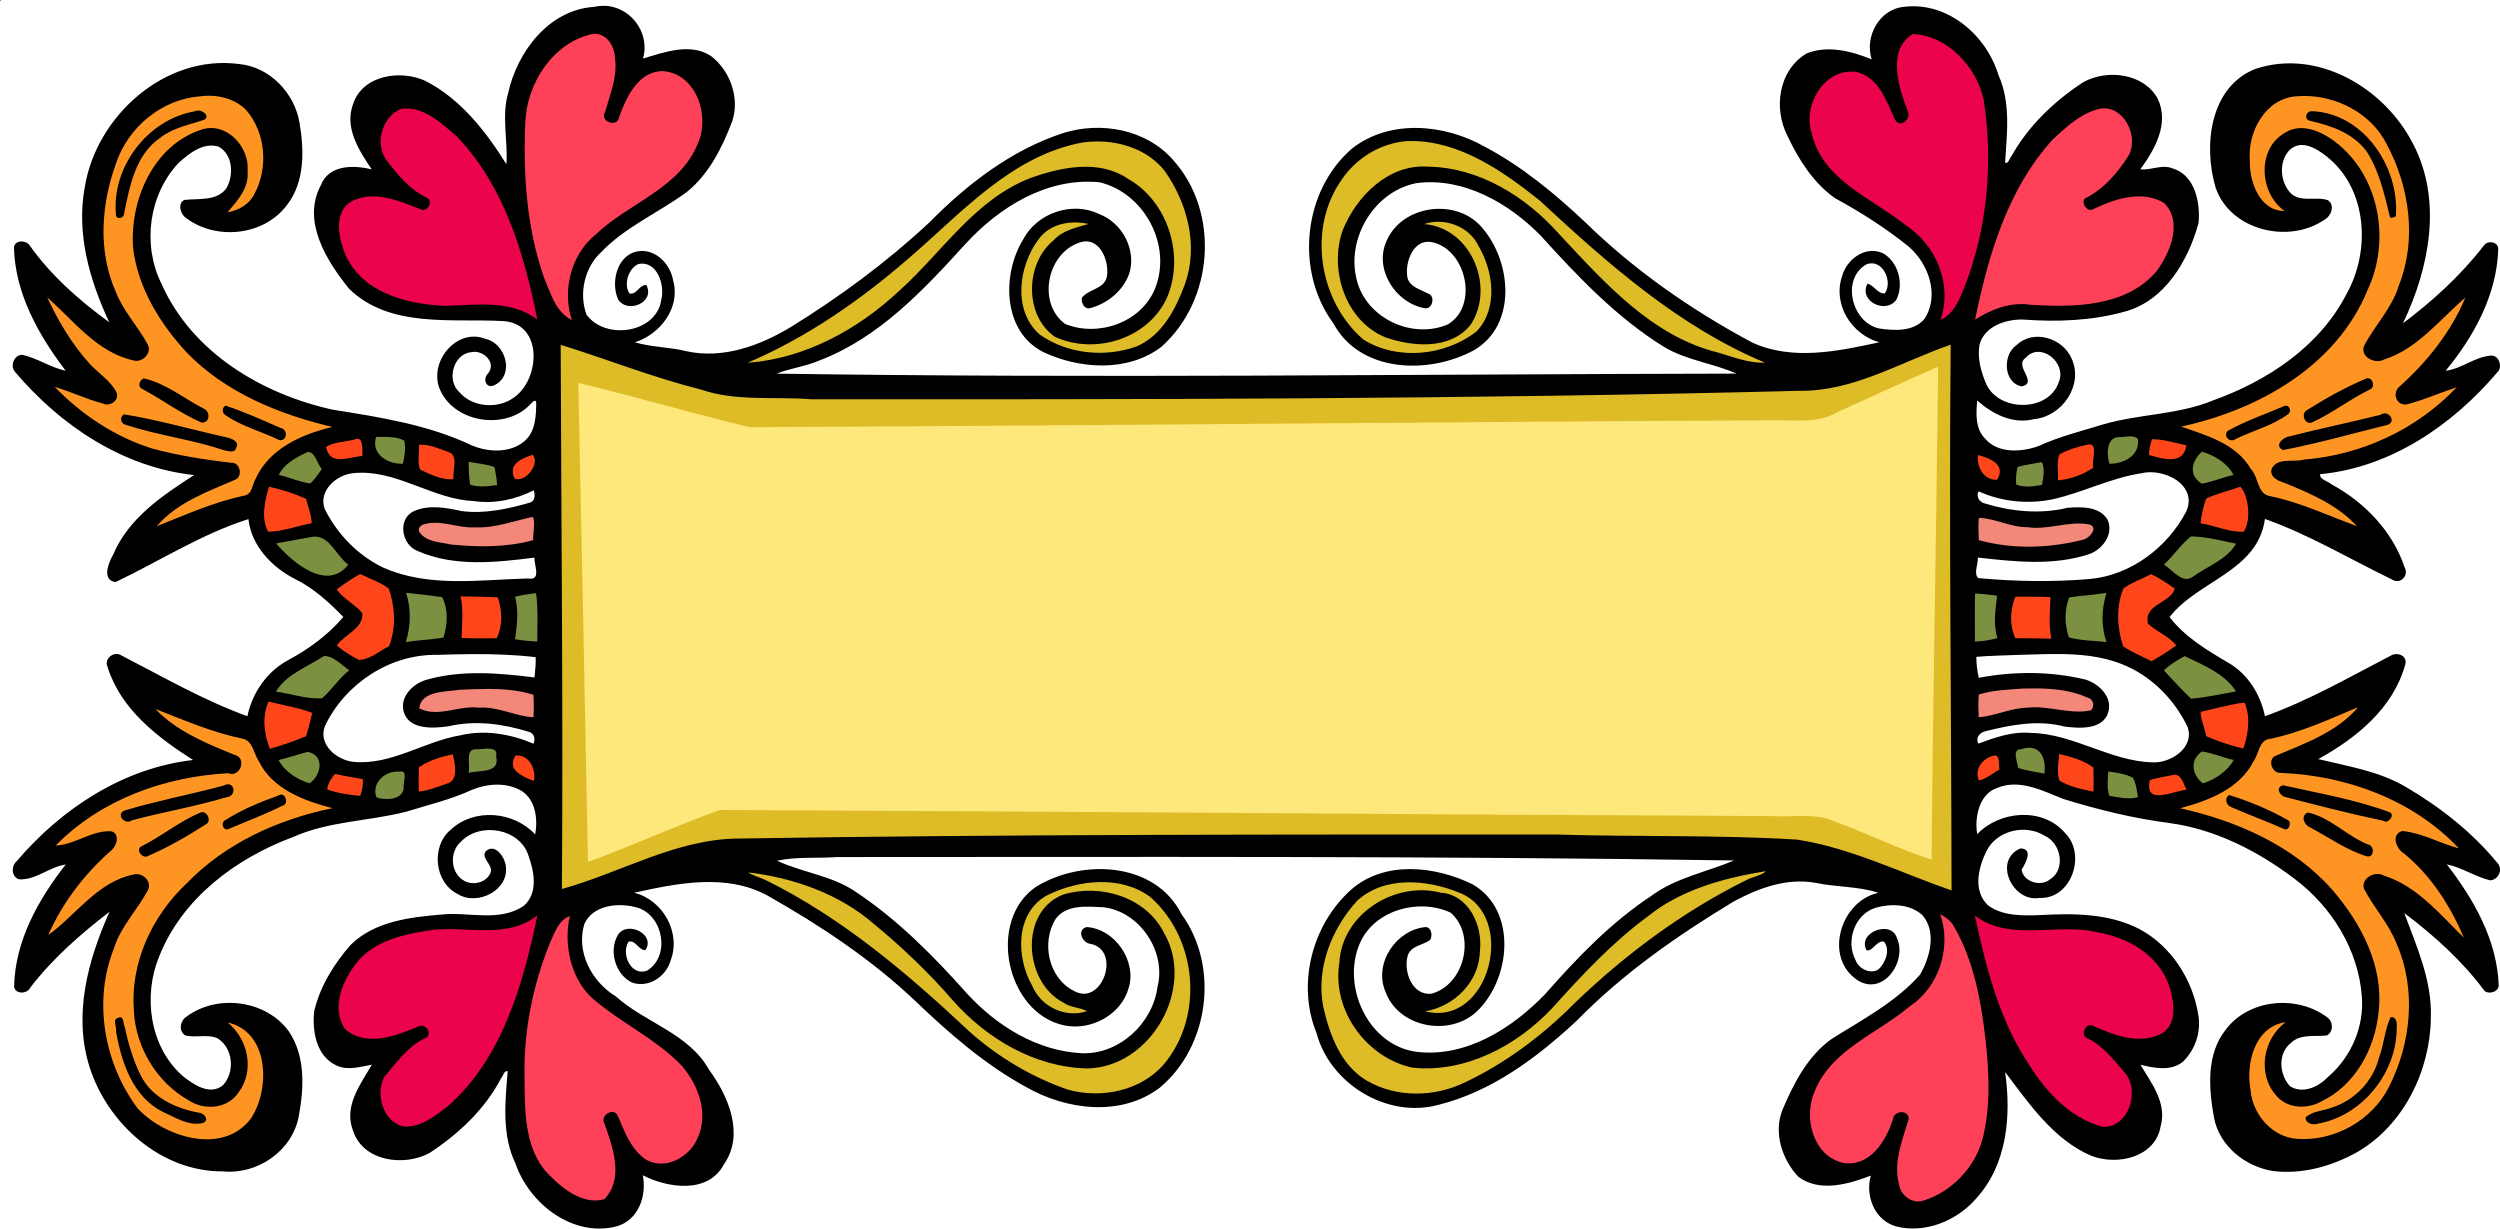 <?xml version="1.0" encoding="UTF-8" standalone="no"?>
<svg id="svg2" xmlns:rdf="http://www.w3.org/1999/02/22-rdf-syntax-ns#" xmlns="http://www.w3.org/2000/svg" height="987.77pt" width="2010pt" version="1.1" xmlns:cc="http://creativecommons.org/ns#" xmlns:dc="http://purl.org/dc/elements/1.1/" viewBox="0 0 2010.018 987.768">
<g id="g4365" transform="translate(-2400)">
<g>
<path id="path30" d="m3959.8 290.15c-29.155 11.92-57.596 25.75-86.379 38.592-16.837 8.91-36.278 3.892-54.455 5.286-272 1.131-543.99 4.237-816 5.415-47.526-11.702-94.581-25.227-142.13-36.838 2.891 131.99 5.446 263.98 8.002 395.98 37.491-13.109 73.556-30.084 110.84-43.455 293.1 1.523 586.21 3.812 879.3 5.254 15.634 1.843 29.313 10.527 44.02 15.512 17.794 7.395 35.466 15.254 53.984 20.707 1.049-135.71 3.958-271.41 5.354-407.12-0.845 0.221-1.69 0.443-2.535 0.664z" fill="#fee87b"/>
<path id="path8" d="m2877.8 25.203c-26.275 4.248-46.074 27.104-53.678 51.657-5.862 19.061-3.933 39.362-3.96 59.012 1.611 37.566 7.513 76.031 25.004 109.73 3.937 7.151 10.432 12.573 17.934 15.689-9.953-25.044-2.88-56.228 18.797-72.764 24.177-22.196 58.714-33.557 76.314-62.811 9.901-15.067 11.531-35.28 2.887-51.27-6.785-14.163-24.836-24.132-39.873-16.68-14.679 7.258-20.886 23.908-26.305 38.17-3.384 2.87-9.875-1.794-6.379-5.688 5.13-16.864 12.206-35.331 5.918-52.895-2.663-6.753-9.035-12.569-16.658-12.156zm1213.3 59.889c-17.688 2.229-31.41 15.485-43.621 27.361-35.499 39.915-50.915 92.816-61.443 144.05-3.174 7.712 3.195 1.593 6.738-0.131 12.848-7.758 28.154-11.671 43.096-9.125 29.872 1.62 62.79 1.133 88.053-17.133 14.551-10.625 24.154-28.007 25.705-45.924 0.791-11.159-5.107-24.044-16.943-26.434-17.7-5.436-36.017 1.911-52.012 9.023-4.073-0.809-4.721-6.965 0-7.264 14.495-8.491 25.95-21.769 33.869-36.426 6.027-15.729-5.206-38.371-23.438-37.998zm-133 650.45c9.277 26.154-1.305 57.727-24.807 72.801-23.857 19.768-55.739 31.808-71.921 59.796-11.3 17.895-11.256 43.617 3.683 59.454 9.301 10.371 26.046 13.139 37.578 4.826 11.794-7.894 17.89-21.539 22.266-34.457 2.546-3.86 10.514-0.983 7.019 3.82-5.654 17.79-12.771 37.704-5.322 56.053 4.099 8.835 15.502 12.774 24.117 8.121 25.8-9.551 44.707-34.379 47.779-61.651 5.243-34.026 0.755-68.699-5.139-102.33-4.401-21.439-10.773-43.089-22.866-61.523-3.871-4.443-9.332-6.989-14.17-10.176l1.783 5.269zm-1100.6-0.965c-12.209 5.079-15.213 19.523-20.055 30.406-13.888 36.392-19.336 75.641-17.489 114.48 0.319 22.949 2.735 48.693 19.65 65.956 11.52 11.959 27.196 24.555 44.953 21.176 6.267-2.118 9.122-9.683 11.045-15.646 4.258-17.298-3.19-34.543-8.32-50.676 0.386-4.709 8.154-5.997 8.46-0.463 5.943 13.937 12.421 30.919 27.902 36.565 17.328 5.184 35.796-7.839 40.687-24.455 7.556-22.269-3.62-46.984-20.328-61.981-21.578-20.212-49.798-32.344-70.596-53.173-14.532-17.404-18.221-42.175-12.293-63.705-1.205 0.507-2.41 1.013-3.615 1.52z" fill="#fe4059"/>
<path id="path10" d="m3936.8 25.689c-12.68 7.293-15.355 23.587-12.789 36.873 1.377 10.237 5.564 19.863 8.5 29.598 0.343 3.938-5.73 7.311-7.322 2.633-6.35-14.468-12.777-32.35-29.117-38.043-16.116-5.115-32.896 6.504-39.068 21.174-6.125 12.377-4.528 26.901 0.742 39.259 10.572 25.975 36.572 40.084 58.675 54.898 14.646 10.024 30.437 20.335 38.184 37.025 8.268 15.901 9.143 35.273 2.203 51.822 12-3.666 19.131-14.813 23.197-25.976 19.979-49.414 25.224-104.5 16.501-156.97-6.624-27.047-30.302-51.594-59.164-52.637l-0.541 0.348zm-1210.7 59.495c-11.372 0.456-19.212 11.766-21.359 22.092-2.513 10.39 1.466 21.277 8.984 28.646 8.022 10.411 17.844 19.668 29.572 25.643 1.579 3.818-3.673 6.892-6.558 3.987-16.866-6.78-36.799-14.476-54.417-5.739-12.144 6.016-13.54 21.739-10.424 33.433 4.081 20.6 19.743 37.448 39.019 45.089 21.588 9.147 45.623 10.695 68.693 8.623 18.963-0.987 39.345 0.852 54.378 13.933 1.778-0.413-1.347-8.616-1.676-12.29-10.448-50.26-26.988-101.89-63.166-139.85-12.25-10.594-25.697-23.674-43.047-23.567zm1259.9 651.42c9.299 44.097 21.202 89.047 47.657 126.3 13.562 20.246 32.556 38.697 56.718 44.992 15.186 1.334 25.849-14.247 25.77-28.133 0.772-9.926-5.002-18.584-11.813-25.208-7.351-9.056-16.028-17.338-26.468-22.581-1.73-3.744 3.18-7.834 6.285-4.471 16.792 7.607 37.315 14.367 54.867 5.248 11.424-6.388 11.948-21.51 9.186-32.797-4.143-23.34-23.648-41.04-45.475-48.277-19.106-6.689-39.617-7.378-59.637-5.939-19.311 1.076-40.707 0.276-56.387-12.943-3.723-3.925-0.472 2.374-0.703 3.807zm-1154.6-2.172c-14.298 11.048-33.22 12.255-50.471 11.237-17.315-1.238-34.827-1.014-51.742 3.295-19.702 4.007-39.659 13.826-49.598 32.171-8.748 13.839-13.664 33.447-3.245 47.753 13.004 11.753 32.347 9.115 47.486 3.59 5.526-1.254 10.537-5.22 16.082-5.748 3.728 1.06 3.939 6.614-0.32 6.941-13.928 7.487-23.824 20.608-33.018 32.986-6.534 15.185 0.417 37.071 17.725 41.008 16.448 0.993 30.078-10.729 41.7-20.79 42.047-40.245 57.606-98.885 68.984-154.04-1.194 0.532-2.388 1.064-3.582 1.596z" fill="#eb034c"/>
<path id="path12" d="m2567.2 74.967c-29.268 0.118-57.132 17.817-70.57 43.658-13.595 28.961-19.067 62.405-12.668 93.961 3.861 19.603 13.618 37.398 25.567 53.208 2.617 5.401 8.877 10.053 7.956 16.501-1.987 6.633-9.659 6.555-14.871 4.168-27.706-8.656-44.626-33.951-66.518-51.237-4.344-3.005 1.883 8.006 3.14 11.015 11.232 22.755 25.572 44.505 45.424 60.656 3.084 3.783 9.973 8.842 6.346 14.105-5.344 5.034-12.506-0.769-18.365-1.816-11.719-4.241-23.256-9.038-35.318-12.268 27.828 30.682 64.942 54.013 106.23 60.679 14.773 3.077 29.911 4.858 44.756 6.903 4.699 2.988 2.452 10.406-3.047 10.683-23.932 9.933-49.718 20.423-65.348 42.261 26.12-9.743 51.571-21.844 78.992-27.598 6.997-3.557 6.351-12.869 10.768-18.568 12.683-22.112 38.529-31.631 61.961-37.101 7.429-1.39-6.115-2.846-8.845-4.047-47.31-11.689-94.82-33.423-124.32-73.7-19.807-25.935-34.595-59.361-28.23-92.064 4.677-29.717 23.489-59.643 53.52-68.604 18.451-5.023 35.418 14.464 33.348 32.154 1.274 14.759-10.984 25.491-19.389 35.902 12.339-1.29 25.419-7.355 30.02-19.688 10.593-22.385 7.234-51.998-10.955-69.477-8.18-6.838-19.041-9.871-29.586-9.688zm1684 0.184c-15.91-0.823-30.794 9.118-37.789 23.127-8.395 15.705-8.492 34.973-3.102 51.635 3.807 11.714 14.269 22.681 27.447 21.674 9.331 1.429 0.821-2.747-2.379-5.635-16.025-13.754-17.743-43.374 0.59-56.133 10.894-8.661 26.08-4.222 36.436 3.012 33.821 22.501 46.116 68.684 34.385 106.36-11.685 37.217-38.095 68.479-71.101 88.911-27.151 17.257-57.886 28.135-89.448 34.472 21.692 7.83 47.284 13.245 60.77 33.838 6.394 6.566 5.575 18.141 13.846 23.131 9.243 3.106 19.1 4.44 28.156 8.07 17.589 5.93 34.434 13.879 52.121 19.523-17.122-22.238-44.102-32.85-69.234-43.066-5.097-1.764-4.492-8.551 0.233-10.164 7.909-2.552 16.5-0.885 24.66-2.797 47.639-4.768 93.425-27.7 124.92-63.899-16.403 4.473-31.742 12.613-48.4 15.992-6.83-0.583-6.264-10.109-0.904-12.596 23.319-21.338 43.418-47.211 54.055-77.238-23.604 17.971-41.607 44.839-70.998 54.115-6.006 3.434-16.99-3.1-12.08-10.137 9.556-16.779 23.21-31.497 28.453-50.498 14.231-39.796 6.024-85.432-16.394-120.57-14.485-20.206-39.623-31.533-64.243-31.127zm-1691.8 15.683c1.975-0.278 6.981 3.003 2.91 3.987-15.208 4.232-31.487 8.984-42.603 21.062-14.58 15.298-17.909 37.224-22.465 56.898-3.246 2.295-1.961-3.453-2.346-4.889-0.969-36.262 27.296-70.72 63.004-76.867 0.47-0.202 0.996-0.226 1.5-0.191zm1700.1 0.568c24.704 1.002 46.774 19.432 56.889 41.734 5.679 12.249 9.163 26.46 7.623 39.584-2.415-1.526-2.277-7.973-3.719-11.442-5.098-18.494-10.252-39.436-26.607-51.378-10.819-8.323-24.357-11.736-37.178-15.287-1.372-1.773 1.273-3.76 2.992-3.211zm44.357 214.72c3.369 1.027 2.241 6.108-1.268 6.178-15.734 7.676-29.498 19.403-45.808 25.676-4.507-1.471-2.355-7.833 1.812-8.295 14.551-8.763 29.408-17.48 45.264-23.559zm-1787.3 0.416c17.637 4.714 32.265 16.428 48 25.029 3.109 3.29-1.161 8.662-4.77 4.988-15.854-7.609-30.399-17.81-45.584-26.482-0.698-1.337 0.679-4.287 2.353-3.535zm1721.3 21.66c3.185 1.612-0.884 4.613-2.728 5.381-12.589 7.899-27.432 12.177-40.928 18.426-3.614-0.33-2.977-5.115 0.482-5.338 13.913-7.227 28.618-12.626 43.174-18.469zm-1654.5 0.768c14.868 5.259 29.609 11.513 43.756 18.215 2.466 3.403-1.986 6.553-4.729 3.49-13.687-6.645-29.311-10.058-41.207-19.705-0.564-1.437 0.14-3.795 2.18-2zm1734.1 5.383c3.517 0.033 4.751 5.703 0.365 5.598-27.374 6.652-54.578 14.741-82.256 19.665-3.906-2.649 3.125-6.911 5.773-6.873 25.209-6.655 51.174-11.347 76.117-18.391zm-1815.6 1.147c27.983 4.948 55.547 12.488 83.226 19.086 3.331 0.356 4.815 4.714 1.723 6.303-10.259-1.06-19.919-5.745-30.128-7.562-18.917-4.743-38.421-7.684-56.546-14.452-1.511-1.214-0.781-4.89 1.725-3.375zm1793.3 231.46c-24.087 9.647-47.461 20.87-73.09 25.707-8.467 3.761-8.3 14.738-13.535 21.322-12.852 21.356-38.28 29.227-60.994 35.283-4.955 1.526 8.067 2.664 11.093 3.963 48.092 11.509 96.254 35.199 125.5 76.672 18.949 25.566 31.43 58.108 25.441 90.047-4.441 28.306-22.12 56.279-50.107 66.408-11.511 4.015-25.413-0.455-31.293-11.402-11.282-17.827-3.797-43.219 13.885-53.94 6.357-3.863-4.064-0.935-7.062-0.714-16.608 3.175-26.136 20.015-27.936 35.672-2.056 17.634 1.072 37.531 14.606 50.178 10.328 10.663 26.044 13.301 40.205 11.012 28.42-3.534 54.032-23.342 64.314-50.132 18.011-40.18 17.706-89.903-7.119-127.21-5.529-9.234-13.199-17.608-16.785-27.769 0.672-6.901 9.752-9.084 15.025-5.75 26.541 8.863 44.063 31.968 63.876 50.249 6.297 6.537 1.233-4.332-0.207-7.695-11.338-25.598-27.793-49.331-49.864-66.771-3.116-3.088-4.972-10.37 0.551-11.941 18.085 2.18 34.016 12.076 51.754 15.768-37.592-42.67-94.477-64.853-150.61-66.48-5.646-0.718-6.71-10.46-0.181-10.847 24.944-10.149 51.606-20.879 68.6-42.901 3.228-2.407-5.674 1.48-6.074 1.277zm-1771.6 4.455c18.138 19.21 43.571 28.584 67.205 38.766 4.057 4.541-1.817 12.738-7.465 9.49-53.125 2.771-106.86 22.911-143.57 62.414 16.674 1.076 30.484-10.475 46.684-11.758 5.322-1.552 7.001 5.164 4.332 8.73-6.162 7.445-14.314 13.269-20.466 20.86-15.409 16.962-27.64 36.699-36.272 57.915 23.404-15.047 39.214-40.479 65.845-50.531 5.739-2.331 14.543-4.717 17.617 2.713 1.486 6.227-4.827 11.025-7.297 16.215-9.51 13.144-18.622 26.884-22.977 42.702-13.616 41.984-3.909 90.302 23.211 124.81 17.664 17.269 43.792 28.167 68.555 22.803 15.385-3.355 27.538-16.011 31.459-31.1 5.943-19.264 4.674-43.666-11.404-57.776-6.239-5.46-14.491-7.768-22.544-8.843 11.96 8.857 21.1 22.057 20.746 37.363 0.086 14.418-9.75 30.535-25.254 31.541-14.375 1.487-26.32-8.716-36.221-17.576-18.651-17.857-27.772-44.268-26.346-69.546 1.011-36.105 20.046-69.663 46.657-93.442 31.302-30.377 73.177-47.847 115.6-56.409 7.146-1.136-5.359-2.886-8.05-4.061-21.169-5.674-44.208-15.465-54.213-36.42-3.674-6.848-5.553-17.497-14.971-18.559-26.115-5.234-50.14-17.191-75.242-25.568 1.46 1.756 2.919 3.512 4.379 5.268zm60.137 61.18c3.96 1.13 1.296 7.256-2.385 6.504-25.212 7.811-51.65 11.484-76.791 19.133-2.752 2.106-7.892-2.978-3.893-4.635 27.299-8.207 55.649-13.4 83.068-21.002zm1651.9 0.824c28.563 6.602 58.052 11.075 85.352 21.82 0.035 3.55-4.016 3.856-6.349 2.266-26.264-5.762-52.557-11.954-78.344-19.387-1.467-0.905-3.477-4.071-0.658-4.699zm-1609.3 7.447c3.358 1.538 1.379 6.143-2.018 6.093-13.756 6.567-28.092 12.373-42.188 17.852-3.507-3.373 3.113-5.27 5.148-6.775 12.351-7.087 25.704-12.506 39.057-17.17zm1568.5 1.197c15.246 5.145 30.689 11.112 44.242 19.613 0.758 2.892-2.304 4.412-4.359 1.871-13.718-6.233-28.321-10.749-41.623-17.631-1.543-1.465-1.603-6.171 1.74-3.853zm-1631.9 12.87c3.62 0.699 4.106 6.436 0.037 7.104-14.799 9.255-29.83 18.421-46.099 24.697-3.09-0.385-4.345-5.116-0.422-5.394 15.919-8.087 29.761-20.047 46.484-26.406zm1693 0.439c18.377 4.571 31.638 19.686 49.082 26.279 2.433 2.482-0.288 7.091-3.59 4.193-16.262-5.796-30.776-15.603-45.595-24.154-1.628-1.588-2.643-5.341 0.103-6.318zm67.674 164.38c3.334 3.966 0.847 10.201 1.068 15.002-3.849 33.101-31.291 63.407-64.884 67.133-2.348 0.072-5.719-2.939-1.871-3.951 9.752-4.286 20.982-4.899 29.988-11.117 14.424-8.4 24.171-23.162 28.061-39.199 3.016-9.214 3.664-19.085 7.639-27.867zm-1826.7 0.199c5.025 18.761 8.527 39.105 20.777 54.826 10.995 13.146 27.926 19.196 44.213 22.418 2.593 0.924 2.842 4.555-0.693 4.062-12.199 1.124-22.884-6.393-33.377-11.482-20.5-13.211-28.819-38.502-32.139-61.502 0.468-2.668-3.206-8.179 1.219-8.322z" fill="#fe9522"/>
<path id="path24" d="m3532.5 111.41c-28.829 1.126-53.966 22.071-64.525 48.263-16.429 39.05-4.942 88.505 27.893 115.49 28.77 17.253 68.286 13.045 93.7-8.394 14.908-16.724 13.753-42.034 5.211-61.471-4.445-10.859-11.497-21.507-22.934-25.832-10.637-4.558-23.337-4.26-33.502 1.447 11.92 1.418 24.422 4.196 33.154 13.142 17.99 16.731 23.192 47.739 7.704 67.711-12.555 13.601-32.734 14.9-49.662 11.58-17.334-2.295-33.316-12.513-41.926-27.838-13.413-22.557-13.698-53.117 1.696-75.016 12.275-19.553 33.669-36.135 58.015-34.516 42.87 0.394 81.053 25.714 108.28 57.37 31.709 33.94 64.585 70.149 109.09 87.033 13.439 4.437 27 8.668 40.755 12.016 6.72 1.417 13.658 1.529 20.437 0.438-24.641-11.123-48.942-23.114-71.348-38.317-42.748-27.996-80.401-62.921-118.24-97.148-29.761-23.463-64.269-46.775-103.8-45.957zm-252.04 0.332c-27.949 1.311-53.837 14.723-76.4 30.428-37.712 27.127-68.879 62.15-106.3 89.682-30.359 23.289-63.256 43.181-98.316 58.532-8.787 3.738 1.886 3.449 5.965 2.926 48.892-4.827 92.98-31.626 127.19-65.805 30.523-29.791 56.52-67.606 97.734-82.923 22.477-7.806 49.2-13.68 71.402-1.658 22.016 11.133 37.02 33.925 39.682 58.193 3.183 22.872-5.22 48.072-24.93 61.204-19.545 13.744-46.952 16.869-68.316 6.048-23.066-17.796-21.15-56.853 1.082-74.562 9.026-8.899 22.344-9.825 33.774-14.084-15.467-4.686-34.657-4.516-46.607 7.857-15.834 18.327-22.654 46.123-12.469 68.775 6.354 14.853 22.022 22.14 36.688 26.262 18.903 4.873 39.805 4.171 57.676-4.023 20.616-11.141 31.238-33.912 38.086-55.281 8.428-31.004-1.281-65.053-20.766-89.912-13.768-15.305-34.98-22.114-55.178-21.658zm687.21 163.5c-39.965 13.818-78.405 37.778-121.53 36.982-264.93 6.791-529.98 7.038-794.98 6.71-29.661-2.131-60.287 1.895-88.9-8.126-38.504-9.812-75.515-24.645-113.5-36.292 0.455 147.62 2 295.24 0.977 442.87 49.336-13.135 95.283-41.982 147.44-41.24 219.56-3.377 439.17-3.33 658.75-3.044 63.527 1.933 127.27-0.152 190.64 4.258 43.335 7.15 83.122 27.302 124.47 41.396-0.171-148.15-2.115-296.31-0.68-444.46-0.896 0.316-1.793 0.632-2.689 0.947zm-9.65 41.945c-1.455 124.67-4.004 249.33-5.002 374.01-28.479-9.247-55.512-23.012-83.877-32.916-14.803-4.064-30.39-1.178-45.51-2.154-281.66-1.141-563.37-3.769-844.99-4.873-35.74 12.786-70.201 28.864-105.92 41.703-2.482-128.4-4.975-256.81-7.779-385.2 46.068 11.319 91.682 24.519 137.78 35.699 274.63-1.258 549.44-4.208 823.95-5.551 17.133-0.162 35.826 2.58 51.208-6.879 26.826-11.986 53.446-24.434 80.384-36.17-0.081 7.443-0.163 14.887-0.244 22.33zm-138.72 381.28c-35.302 5.609-71.303 15.971-99.147 39.387-29.711 22.275-54.127 50.46-79.49 77.319-27.677 26.819-66.546 45.642-105.44 41.066-36.448-8.149-63.064-46.976-56.167-83.948 3.001-35.539 41.441-60.27 75.357-53.422 9.737 0.922 19.696 4.656 25.326 13.145 10.452 14.431 10.927 35.173 3.762 51.115-7.512 15.895-23.789 26.124-40.84 28.806-7.379 0.922 2.306 2.884 5.303 3.688 16.437 3.823 33.618-4.988 42.305-18.988 12.782-19.672 15.431-47.693 1.428-67.441-9.742-13.338-26.992-17.234-42.254-20.422-21.844-3.887-47.506-0.28-62.609 17.438-21.631 25.19-32.912 61.259-22.298 93.621 5.779 21.731 17.552 44.292 39.151 53.744 26.076 12.431 57.628 9.011 82.336-5.098 33.501-16.793 62.537-41.039 88.823-67.483 39.784-36.918 84.177-69.49 133.35-92.986 5.866-2.196 13.195-3.552 15.631-10.295-1.508 0.252-3.017 0.504-4.525 0.756zm-818.97 4.312c6.901 4.742 15.415 5.946 22.451 10.635 59.399 30.773 110.45 75.36 159.18 120.75 23.539 19.84 50.693 36.058 80.288 44.878 29.323 6.8 63.838-3.091 80.574-29.25 27.377-40.034 19.478-100.09-17.951-131.12-23.523-16.301-55.206-13.58-80.236-2.311-17.926 7.027-26.864 27.244-25.463 45.622 0.81 15.111 6.323 30.151 15.725 41.999 10.796 12.201 29.436 16.221 44.283 9.402-8.154-5.574-19.015-4.884-26.678-11.127-22.238-15.135-28.052-50.44-10.846-71.395 11.196-13.252 30.563-13.934 46.486-11.744 20.778 3.038 39.952 16.485 48.262 36.012 17.074 36.188-4.21 82.565-40.352 97.41-20.796 8.659-43.831 3.172-64.11-3.989-28.888-10.799-53-31.281-72.486-54.788-21.216-22.838-43.986-44.466-69.107-62.973-27.622-18.858-60.586-28.569-93.623-32.004 1.202 1.332 2.405 2.664 3.607 3.996z" fill="#debc27"/>
<path id="path44" d="m4112.4 348.83c-6.015 0.769-14.433-0.817-17.693 5.865-3.132 6.262-2.336 13.769-0.162 20.209 11.062 0.559 24.984-5.162 26.394-17.494 1.16-4.156-1.41-8.384-5.902-8.457-0.874-0.112-1.756-0.139-2.637-0.123zm-1407.1 0.438c-3.045-0.512-5.235 0.257-5.281 3.586-2.578 10.559 6.946 19.787 16.785 21.332 3.733 0.429 10.27 2.68 9.664-3.232 0.953-5.928 2.798-13.384-0.477-18.508-6.319-3.398-13.729-3.239-20.691-3.178zm1463.7 12.455c-7.443 5.984-11.384 18.586-3.59 25.846 3.009 3.989 7.687 3.348 11.932 1.76 7.167-2.02 14.164-4.668 21.5-6.061-5.193-11.748-16.934-19.205-29.018-22.322l-0.728 0.686-0.097 0.091zm-1521.3-0.311c-10.608 4.053-21.946 10.628-26.295 21.836 9.83 1.775 18.915 6.519 28.9 7.568 4.484-4.02 7.758-9.129 11.154-14.043-5.324-4.309-5.353-15.084-13.76-15.361zm127.22 9.844c-0.221 6.678 0.362 13.357 1.342 19.959 8.244 2.97 17.174 1.748 25.623 0.51-0.282-5.942-1.352-11.801-2.463-17.633-7.765-3.273-16.326-3.333-24.441-5.211-0.02 0.792-0.04 1.583-0.061 2.375zm1266.3-1.69c-6.835 1.366-13.931 2.256-20.725 4.236-1.422 5.584-1.948 11.402-1.361 17.143 7.636 3.711 16.36 1.971 24.361 0.729 1.242-7.258 3.496-15.745-0.91-22.373l-0.982 0.191-0.384 0.075zm119.2 60.164c-8.992 7.132-15.149 17.093-23.809 24.582 7.936 3.875 13.776 14.543 23.721 12.912 6.864-2.73 12.29-8.056 19.081-11.155 8.658-4.942 17.149-11.184 21.611-20.382-13.244-2.485-26.428-6.366-40.037-6.412l-0.566 0.455zm-1507.6-0.297c-11.594 1.679-23.075 4.18-34.625 6.176 11.249 12.746 24.587 26.39 42.174 29.1 8.996 1.315 17.652-3.784 22.623-11.057-10.918-6.754-15.374-24.29-30.172-24.219zm1440.5 45.266c-10.329 1.791-20.851 2.039-31.162 3.916-4.684 11.222-4.348 24.122-0.318 35.482 11.27 3.337 23.162 2.852 34.711 4.449-5.721-14.14-4.984-30.06-0.182-44.268-1.016 0.14-2.033 0.28-3.049 0.42zm-1368.7 2.465c4.413 13.517 3.523 28.34-1.127 41.67 11.429-2.325 23.123-2.242 34.57-4.484 4.091-11.568 4.723-25.019-1.162-36.104-11.039-1.446-22.08-2.898-33.164-3.965 0.294 0.961 0.589 1.922 0.883 2.883zm105.47-2.264c-6.153 0.881-12.365 1.763-18.4 3.394 3.724 12.179 1.963 24.942 0.158 37.326 7.311 1.312 14.719 2.026 22.143 2.236-0.314-13.882 1.366-28.141-1.393-41.789-0.575-0.797-1.538-1.204-2.508-1.168zm1155.9 2.252c-0.413 13.567-0.041 27.141-0.119 40.711 7.664 0.061 15.217-1.455 22.629-3.262-4.331-12.034-2.135-24.974-0.51-37.285-7.258-1.205-14.589-1.943-21.941-2.207-0.02 0.681-0.039 1.362-0.059 2.043zm169.52 48.623c-6.634 3.641-13.158 7.677-18.508 13.096 7.728 8.555 15.658 16.929 23.906 24.986 13.533-1.106 26.794-4.156 40.143-6.492-9.32-16.792-28.192-24.265-44.644-32.094l-0.872 0.49-0.025 0.014zm-1496.1 0.016c-14.432 9.226-32.394 15.676-40.834 31.746 13.747 1.695 27.162 6.802 41.17 5.881 8.88-7.447 14.854-17.826 24.385-24.572-7.709-4.676-14.755-14.537-24.721-13.055zm1371.5 73.428c-4.105 0.894-10.761 0.273-12.084 5.467-0.994 4.795 1.723 9.35 1.615 14.121 8.086 2.987 16.724 3.792 25.09 5.652 1.405-8.994 0.278-21.725-10.055-24.738-1.484-0.404-3.031-0.548-4.566-0.502zm-1239.2 0.697c-5.034 1.203-12.475-1.605-15.623 3.887-3.07 6.493 0.799 14.036-2.465 20.529 8.229-3.606 19.581-0.022 26.025-7.438 2.616-3.893 1.355-8.868 0.961-13.143-1.421-3.44-5.668-3.926-8.898-3.836zm1377.4 2.666c-8.67 5.095-9.977 17.816-3.213 25.062 2.189 2.87 5.118 5.65 8.637 3.086 10.253-3.9 19.516-11.117 24.434-21.09-9.921-1.791-19.17-6.278-29.209-7.514l-0.648 0.455zm-1522.4-0.066c-8.584 2.433-17.02 5.154-25.68 7.281 5.029 11.471 16.373 18.735 28.012 22.195 8.621-4.905 13.885-18.641 5.658-26.197-2.212-1.836-5.137-3.28-7.99-3.279zm1446.3 17.664c-0.289 7.043-1.494 14.692 1.441 21.475 8.731 1.328 17.941 3.744 26.646 0.791-1.202-6.383-1.261-13.964-5.524-19.078-7.003-3.422-14.859-4.311-22.476-5.398-0.029 0.737-0.059 1.474-0.088 2.211zm-1370.5-1.941c-9.954-0.835-21.289 5.308-22.69 15.891-0.48 4.122 0.214 9.801 5.375 9.725 7.905 1.887 19.734-0.006 21.369-9.506-0.927-4.933 3.509-12.433-2.023-15.762-0.639-0.27-1.341-0.366-2.031-0.348z" fill="#7b9041"/>
<path id="path48" d="m2687.1 350.8c-8.9 2.857-19.618 1.652-27.104 8.053 0.62 7.143 6.888 13.217 14.244 12.307 6.551-0.205 12.829-2.538 19.391-2.67-0.965-5.289 2.024-17.359-6.531-17.689zm1441.5 1.594c-1.918 4.714-2.652 9.823-2.713 14.889 9.342 2.406 21.246 7.386 29.795 0.371 3.093-2.836 4.14-7.135 4.557-11.154-10.246-2.159-20.5-5.581-31.137-5.4l-0.361 0.932-0.141 0.363zm-48.436 2.85c-8.944 1.647-18.642 3.998-25.975 9.248-3.313 7.605-0.413 16.028-1.672 23.949 11.808-0.842 23.5-4.66 33.08-11.705-2.797-6.435 3.51-15.38-2.439-20.684-0.888-0.565-1.948-0.817-2.994-0.809zm-1341.7 0.312c-5.633-1.134-2.728 5.488-3.686 8.997 0.064 5.709-1.627 14.56 5.502 16.358 8.313 3.893 17.404 7.648 26.787 6.144-2.104-7.656 3.969-17.89-2.978-24.074-7.749-3.67-16.182-7.058-24.879-7.436h-0.027l-0.719 0.01zm89.193 8.158c-7.538 2.323-18.243 6.857-17.301 16.418 0.176 4.029 2.585 8.197 7.121 7.115 9.033-1.472 17.256-12.099 13.56-21.137-0.823-1.112-1.683-3.831-3.381-2.397zm1160.6 1.955c-1.643 10.384 6.072 22.97 17.488 22.023 4.235-2.458 5.542-10.115 2.332-14.428-4.566-6.167-12.591-8.039-19.598-9.961-0.074 0.788-0.148 1.577-0.223 2.365zm212.34 23.752c-9.368 3.841-20.611 5.064-28.732 10.838-2.558 7.133-4.058 14.61-4.836 22.139 12.841 1.602 24.928 8.014 38.115 7.057 6.875-11.352 5.58-26.734-1.105-37.869-1.016-0.924-1.716-3.602-3.441-2.164zm-1586.2 1.348c-3.689 12.379-6.966 26.894 0.152 38.729 13.086 0.108 25.414-4.986 38.15-7.219 0.078-7.882-3.069-15.222-4.918-22.715-10.517-4.738-21.571-8.255-32.863-10.596l-0.278 0.961-0.243 0.84zm74.32 68.973c-7.347 3.95-14.189 8.762-20.797 13.834 5.425 8.513 15.321 12.87 21.473 20.469-0.568 10.357-12.2 14.207-18.131 21.174-2.862 2.467-3.439 5.149 0.344 6.994 5.541 4.009 11.404 8.659 17.961 10.281 9.471-0.906 17.557-7.459 25.08-12.217 5.977-15.398 5.364-33.394-0.742-48.482-7.184-5.766-16.224-8.3-24.266-12.557l-0.877 0.48-0.044 0.024zm1439.8 0.051c-7.544 4.483-16.939 6.578-23.244 12.801-6.178 15.376-5.125 32.825 0.053 48.322 7.664 5.277 16.378 8.679 24.58 12.984 7.871-4.433 15.465-9.342 22.818-14.586-6.05-8.543-16.36-12.183-23.893-19.012-1.953-9.334 8.565-12.941 14.49-17.404 3.579-2.506 6.567-6.041 7.637-10.355-6.83-4.944-13.888-9.644-21.529-13.25l-0.877 0.481-0.035 0.019zm-1360.1 20.092c2.365 11.542 0.887 23.263 0.625 34.902 10.48 0.719 20.987 0.299 31.48 0.35 6.145-11.249 5.476-25.046 1.105-36.781-11.218-0.732-22.466-0.567-33.697-0.92 0.162 0.816 0.324 1.633 0.486 2.449zm1250.1-0.904c-4.576 11.443-5.047 24.941 0.604 36.105 10.898 0.094 21.799 0.099 32.691 0.494-3.003-12.09-1.511-24.915-1.139-37.391-10.539-0.679-21.103-0.297-31.654-0.502l-0.362 0.932-0.14 0.361zm-1404.6 84.268c-5.869 13.112-3.673 28.325 1.713 41.207 10.859-3.011 21.535-6.677 31.93-11.031 2.038-7.126 4.241-14.23 5.516-21.545-12.339-5.068-25.68-6.725-38.482-10.205l-0.395 0.919-0.281 0.655zm1590.4-0.309c-12.65 1.412-24.886 5.202-37.312 7.828-0.011 7.833 3.547 15.001 4.938 22.586 10.556 4.657 21.568 8.256 32.807 10.855 4.957-13.113 6.968-28.273 1.104-41.447l-0.993 0.115-0.542 0.063zm-150.8 43.008c-0.429 7.622-2.924 16.63 1.207 23.424 9.187 5.495 19.891 7.492 30.26 9.496 0.183-7.611 0.261-15.228-0.035-22.838-9.048-6.942-20.376-9.68-31.223-12.428-0.07 0.782-0.139 1.564-0.209 2.346zm-1290.1-1.473c-10.089 2.21-20.265 5.263-28.791 11.285-0.351 7.581-0.246 15.173-0.117 22.758 9.959-0.659 19.608-4.198 28.65-8.137 7.771-6.405 3.812-18.071 2.219-26.348-0.654 0.147-1.307 0.294-1.961 0.441zm52.186 0.896c-4.552-0.125-5.718 6.218-5.367 10.029 1.985 9.211 12.802 11.956 20.275 15.236 3.36-10.397-2.52-25.371-14.908-25.266zm1188 0.053c-11.048 1.115-19.878 14.057-13.957 24.346 7.68-0.915 13.354-6.695 20.041-9.963-1.403-4.599 1.109-13.103-5.475-14.365-0.203 0.014-0.406-0.041-0.609-0.018zm-1335.9 15.498c-3.695 4.24-6.744 9.41-6.881 15.182 9.603 3.629 19.848 5.034 30.022 5.904 2.215-5.462 3.359-11.44 2.549-17.324-8.317-1.488-16.675-2.782-24.91-4.693l-0.642 0.767-0.138 0.165zm1480.8-0.18c-7.275 1.521-14.825 2.461-21.904 4.994-1.987 5.71-1.039 14.758 6.422 15.471 9.509 0.983 18.306-4.149 27.709-4.594-3.111-5.564-4.434-15.109-12.227-15.871z" fill="#ff461a"/>
<path id="path72" d="m2828.1 413.64c-18.328 4.242-36.801 10.74-55.9 7.812-11.167-1.487-24.146-6.19-34.869-0.262-4.264 2.978-2.348 9.005 1.635 11.295 8.847 6.556 20.627 6.494 31.086 7.962 20.323 1.577 41.094 1.008 60.806-4.62-0.802-7.421 2.826-15.629-1.264-22.504l-0.978 0.207-0.516 0.109zm1161 2.537c-0.624 6.541-0.19 13.12 0.076 19.668 28.829 8.048 59.992 7.412 88.662-0.861 4.665-2.193 10.39-9.375 5.406-13.895-7.115-3.734-15.87-1.898-23.553-1.256-16.844 3.369-34.579 3.6-50.887-2.131-6.354-1.873-12.88-3.402-19.541-3.443l-0.085 0.996-0.079 0.922zm42.383 135.32c-14.145 0.652-28.659 0.939-42.252 5.42-0.899 7.291-0.325 14.644-0.221 21.961 16.716-1.081 32.117-9.421 49.092-8.19 14.662 0.271 29.965 6.212 44.422 1.826 4.982-4.102 2.146-12.908-4.113-13.871-14.71-6.43-31.095-7.327-46.928-7.146zm-1242.3 0.418c-14.799 0.602-30.154 0.151-44.34 4.953-5.694 2.134-9.79 7.663-9.932 13.785 14.909 8.679 31.915-0.563 47.656 0.104 16.646-1.139 31.753 7.331 48.19 8.164 0.742-7.234 0.372-14.512 0.191-21.764-13.416-4.508-27.708-5.434-41.766-5.242z" fill="#f3877a"/>
</g>
<path id="path4" d="m2400 0v0.78c0.2-0.2 0.6-0.59 0.8-0.78h-0.8zm484.33 4.689c-2.177 0.03-4.395 0.292-6.636 0.811-36.54 2.36-62.07 36.39-69.27 69.9-5.3 18.37 0.24 39.44-1.32 56.58-16.13-25.92-36.77-52.54-65.07-66.95-19.85-9.14-50.21-4.839-58.03 18.311-7.41 19.27 4.631 37.559 14.841 52.839-14.54-3.6-34.441-3.89-40.931 12.82-15.41 29.04 4.77 60.809 22.82 83.259 33 31.93 82.65 23.57 124.07 25.9 31.83 2.13 29.421 45.86 9.191 60.87-13.11 10.21-34.141 8.761-44.981-4.059-10.24-9.64-4.379-30.76 10.181-31.87 9.56-2.04 20.86 9.129 12.65 17.759-3.81 4.48-0.691 12.301 6.209 8.581 15.85-8.41 8.52-33.331-7.62-36.961-22.84-9.11-45.16 17.451-37.32 39.211 10.6 28.07 53.001 34.899 73.131 13.509 1.04-1.04 4.239-4.951 4.859-1.841 0 10.81-0.52 23.72-9.43 31.35-11.81 9.87-29.191 8.981-42.691 3.241-34.89-16.57-73.56-22.51-111.35-28.55-57.09-12.51-113.37-46.09-137.78-101.23-15.64-31.32-10.27-71.9 13.93-97.37 8.57-7.65 19.651-16.581 31.911-12.941 11.74 6.43 12.39 23.241 6.2 33.741-7.9 10.37-22.491 7.78-33.741 9.17-5.58 2.92-3.15 11.68 1.57 14.55 24.11 18.28 62.789 14.189 81.059-10.561 14.35-18.47 13.801-43.74 10.111-65.65-3.84-24.14-23.93-45.36-48.7-47.63-59.46-7.92-114.69 41.73-123.98 98.75-7.07 37.49 3.86 75.1 19.62 108.87-23.83-17.35-46.43-37.189-63.65-61.309-2.64-4.77-11.719-5.25-12.939 0.73 0.68 37.22 19.679 70.69 41.559 99.57-12.17-2.6-22.7-10.14-34.83-12.82-6.53-0.17-10.12 8.719-5.97 13.609 36.5 43.14 86.75 76.941 144.05 83.061-25.54 16.48-52.75 34.689-65.08 64.009-3.68 6.36-9.48 20.52 1.95 22.03 35.43-16.88 69.25-38.72 106.8-50.62 2.39 21.37 18.59 38.391 37 47.931 15.15 7.3 27.67 18.849 39.35 30.719-12.23 14.43-27.73 25.801-44.35 34.691-17.07 9.18-28.921 26.29-32.811 45.15-35.24-12.79-67.92-31.679-101.15-48.809-5.92-4.09-14.52 2.529-11.25 9.339 10.64 33.94 40.121 56.411 68.711 74.661-56.13 6.4-105.83 39.09-141.83 81.4-4.57 3.9-4.261 12.82 2.069 14.55 13.63 0.58 24.271-10.011 37.391-11.961-22.11 28.21-40.74 61.46-41.52 98.25 0.89 6.21 10.35 6.08 12.87 0.93 18-23.51 40.5-43.129 63.83-61.139-17.3 38.96-29.4 82.62-16 124.93 14.61 45.7 57.66 84.191 107.18 83.791 27.89 2.78 56.01-16.58 61.03-44.57 4.17-22.35 5.39-47.881-7.78-67.641-18.04-25.46-57.53-30.7-82.28-12.37-5.33 3.21-6.96 11.7-1.22 15.25 8.36 2.25 17.98-1.359 26.07 2.441 12.43 7.76 13.999 27.03 4.309 37.53-10.45 8.76-23.749-0.41-32.459-7.33-26.57-23.45-32.1-64.259-18.9-96.159 18.57-46.87 61.82-78.971 107.9-96.081 28.69-12.75 60.71-12.549 90.73-20.259 17.61-5.46 35.701-9.691 52.511-17.441 12.55-5.26 28.079-6.389 40.109 0.661 11.46 7.24 13.311 22.699 11.041 35.059-17.33-18.67-49.04-21.46-68-3.7-15.99 13.36-13.051 42.511 5.869 51.711 15.87 9.81 41.821-3.421 38.441-23.091-0.84-6.6-8.18-17.599-15.5-11.859-5.59 5.27 5.46 11.149 3.42 17.359-2.9 8.21-14.08 11.02-21.27 6.87-11.32-6.13-12.06-23.55-2.52-31.57 15.4-16.05 47.411-10.53 54.211 11.5 4.65 12.77 7.83 30.1-3.8 40.18-19.48 13.28-43.981 4.781-65.711 6.961-25.78 2.22-54.33 5.399-73.6 24.559-13.35 15.27-24.49 33.171-29.18 53.091-1.86 15.91 1.64 36.329 17.85 43.769 9.2 4.32 19.09 0.97 28.47-0.63-9.34 16.11-22.991 33.561-14.941 53.561 8.24 24.25 40.791 28.479 61.161 17.519 23.36-15.29 44.629-35.099 57.639-60.109 1.74-1.8 2.21-6.22 5.37-5.8-2.05 24.83-4.929 51.14 6.291 74.38 11.2 32.41 46.099 59.41 81.169 50.45 17.76-4.99 24.48-24.669 21.15-41.109 20.24 10.39 52.731 15.189 65.281-8.911 16.8-23.95 3.409-55.019-12.061-75.989-16.35-29.34-51.25-37.57-75-59-19.32-11.63-32.05-35.761-25.2-58.141 7.01-15.8 28.68-17.499 43.22-12.939 20.5 6.7 26.031 39.179 7.041 50.559-13.07 4.5-20.901-13.82-14.731-23.4 5.93-1.42 7.981 6.91 13.461 6.83 8.6-12.42-13.77-23.78-21.68-12.78-8.09 12.66-2.591 32.45 11.169 38.9 12.99 4.4 26.921-4.62 30.641-17.2 9.12-22.49-5.8-49.39-29.13-55.07 34.82-7.67 74.03-15.799 107.2 2.241 42.49 24.01 83.56 51.279 119.07 84.939 27.15 25.98 55.81 50.94 88.95 69.05 32.34 18.51 76.299 24.171 107.47 0.461 39.73-33.13 48.02-97.45 17.47-139.4-21.31-42.49-80.279-44.691-116.96-22.111-39.94 27.22-23.95 101.87 22.82 111.5 21.53 4.4 45.68-8.619 51.63-30.139 6.7-21.74-11.241-47.68-33.891-48.97-8.18 2.3-3.459 13.02 3.561 13.6 24.53 5.3 9.06 50.331-13.5 37.841-20.72-10.19-26.67-39.081-14.87-58.031 8.84-11.95 25.54-9.85 38.47-9.33 29.24 3.53 50.63 35.641 43.4 64.061-3.88 29.49-31.111 54.76-61.361 53.28-35.55-1.92-67.8-21.89-91.43-47.57-27.34-30.67-56.561-60.289-91.041-82.959-18.88-12.42-41.91-14.791-62.08-24.241 15.88-3.38 32.32-1.75 48.45-2.93 240.35-0.05 480.72-0.921 721 2.739-22.02 9.35-46.49 13.78-66.13 28.2-32.7 21.56-60.011 49.99-85.741 79.25-26.41 27.42-63.229 50.941-102.82 46.491-39.34-4.81-61.281-52.711-46.111-87.491 11.79-26.73 47.45-36.36 72.9-24.5 20.85 17.94 11.171 58.191-15.439 65.181-15.57 1.62-22.551-18.031-19.061-30.431 2.38-8.18 12.191-8.459 18.141-12.839 1.86-3.54 1.29-9.58-3.37-10.33-23.82 1.86-42.32 29.069-32.7 51.809 10.31 28.86 50.881 36.609 72.941 16.609 27.82-25.74 33.689-81.649-2.781-102.74-30.07-14.77-70.74-19.361-97.68 4.259-31.4 28.11-43.89 75.9-27.83 115.28 10.76 40.8 56.67 68.911 97.87 57.781 42.88-10.65 79.479-38.031 111.34-67.691 37.09-37.93 80.891-68.5 126.16-95.83 20.07-10.85 43.01-19.25 66.17-14.95 16.51 3.49 34.4 2.64 50.18 7.97-30.27 6.41-44.28 51.689-16.98 70.119 20.88 13.5 40.48-15.159 31.88-33.809-4.62-15-32.27-4.321-24.37 9.909 4.9 1.17 8.1-8.179 13.93-7.019 5.55 6.64 1.121 17.27-4.459 22.43-6.58 4.08-15.86-0.641-18.33-7.491-8.1-15.22-0.85-36.879 16.1-42.139 12.32-3.52 27.469-3.13 37.489 5.8 11.88 13.39 6.23 34.179-1.78 48.039-19.58 22.11-46.48 36.151-71.22 51.741-19.32 13.93-30.56 35.98-39.58 57.4-6.97 18.29-0.039 39.45 12.941 53.28 16.95 12.74 40.26 6.049 58.3-0.891-4.59 16.33 2.999 35.861 20.219 40.791 23.26 6.05 48.98-4.43 64.4-22.3 25.09-27.54 28.371-66.459 23.381-101.76 18.8 24.74 38.869 54.5 69.559 67.43 20.7 7.87 51.001 1.29 55.441-23.65 5.31-18.91-7.3-34.65-16.22-49.68 11.05 2.68 24.119 5.439 33.939-2.211 10.03-9.46 15.081-24.28 12.581-37.93-4.52-28.4-21.751-55.239-47.341-68.959-24.67-12.74-53.39-12.73-80.4-11.17-14 0.48-29.511 0.769-41.391-7.941-12.05-11.64-7.9-29.669-1.43-42.989 7.98-17.12 31.531-22.731 47.141-12.841 13.23 5.86 17.16 27.35 3.93 35.2-7.44 6.11-21.4 1.499-22.55-7.991 3.07-4.93 9.79-17.11-1.05-17.05-22.31 9.76-6.06 43.681 15.43 39.761 25.87 1.12 37.88-35.19 20.52-52.22-17.97-20.98-52.52-17.95-70.57 0.92-2.25-12.15 0.951-32.02 15.861-37.07 17.91-7.63 36.629 2.209 53.189 8.759 27.93 8.66 56.49 15.691 85.53 19.411 36.84 5.01 70.941 22.509 100.33 44.689 29.96 22.47 51.599 57.15 54.319 94.92 1.85 24.04-8.459 48.161-26.569 63.941-7.69 8.2-20.361 14.67-31.181 8.1-8.66-9.36-10.09-26.281 0.55-34.691 7.72-7.79 19.541-4.97 29.181-6.22 5.3-2.95 5.069-11.089 0.219-14.489-24.14-18.21-62.78-15.01-81.48 9.67-16.05 19.92-13.839 47.639-9.539 71.239 4.45 22.8 25.299 39.18 47.569 42.65 23.47 2.82 47.171-3.88 67.591-15.28 37.39-21.71 58.68-65.61 59.13-108.05 1.02-29.74-11.29-56.971-21.4-84.141 23.93 18.01 46.591 38.431 64.541 62.591 3.57 3.1 11.05 0.86 11.42-4.17-1.22-36.63-20-69.329-41.75-97.559 12.16 2.58 22.679 9.849 34.719 12.859 6.65-0.24 10.721-8.439 6.191-13.709-20.5-25.12-46.56-45.401-74.43-61.741-21.46-12.41-46.111-16.25-69.811-22.03 30.5-16.77 60.09-40.75 69.8-75.6 2.53-7.28-5.959-10.79-11.409-7.62-33.22 17.23-65.92 36.1-101.25 48.75-3.61-17.38-13.531-33.68-29.091-42.77-17.26-10.11-35.6-21.129-47.58-36.939 22.63-29.36 70.901-36.671 76.661-78.891 35.7 12.68 68.289 32.261 102.26 48.711 6.75 4.36 13.79-3.481 9.95-9.991-9.6-28.84-32.131-52.14-58.541-66.48-2.9-2.62-10.2-4.061-9.23-8.241 56.54-5.31 106.21-39.369 142.23-81.689 5.08-4.29 1.301-14.87-5.659-13.57-12.74 1.21-23.001 10.54-35.741 12.13 22.79-27.51 41.11-61.11 42.3-97.5 0.41-6.28-8.5-7.86-11.68-3.02-18.44 23.81-40.91 44.311-64.93 62.361 21.22-44.33 31.939-98.681 8.209-144.11-22.72-44.9-76.58-77.11-126.8-60.45-36.86 14.51-41.94 61.84-32.08 95.28 11.61 34.52 58.59 45.8 87.43 26.07 5.53-2.98 8.81-11.449 3.02-15.709-9.42-3.5-22.04 2.18-30.08-5.77-8.76-9.05-9.79-26.3-0.3-35.17 9.61-8.13 21.52-0.44 29.62 5.97 32.28 25.81 35.12 75.221 15.88 109.79-21.69 42.71-63.81 70.379-107.82 86.169-28.05 11.54-59.03 10.731-87.88 19.141-17.61 5.41-35.601 9.809-52.391 17.559-13.93 4.92-32.76 6.03-43.08-6.4-7.65-8.07-7.02-20.049-6-30.289 12.47 11.02 28.79 19.33 45.92 14.9 22.23-2.11 39.73-27.24 30.02-48.52-7.08-16.61-30.52-24.051-44.3-10.991-11.7 7.89-10.46 30.861 4.32 33.261 13.21-3.39-6.61-16.17 2.83-22.92 11.94-13.55 33.31 3.859 26.85 19.209-7.79 24.13-46.99 24.49-58 2.7-4.59-10.44-7.99-22.039-5.58-33.519 4.59-14.28 21.48-19.661 35.13-19.211 27 2.01 54.54 0.97 80.78-6.23 32.64-8.42 51.579-40.91 59.959-71.38 1.61-16.33-2.87-38.791-21.1-44.011-8.55-3.42-17.21 1.841-25.68 0.781 11.69-16.1 23.47-36.711 13.92-56.831-11.25-20.49-40.7-23.79-59.78-13.23-23.4 15.25-44.32 35.27-57.98 59.83-1.64 1.5-2.011 6.02-4.931 4.92 1.48-23.48 4.721-48.32-5.369-70.5-9.6-31.87-40.6-58.8-75.3-54.88-20.11 1.42-32.56 23.76-26.58 42.32-16.3-6.66-35.3-11.52-52.2-4.82-22.81 13.46-26.95 44.31-15.4 66.58 8.95 18.92 20.76 37.631 38.12 49.861 20.74 11.26 40.76 24.02 59.13 38.85 16.17 13.77 25.179 39.359 12.709 58.309-8.87 10.36-24.289 9.361-36.419 7.591-22.07-4.83-30.761-39.851-10.131-51.591 13.09-4.88 21.48 14.089 14.72 23.359-5.73 0.52-8.559-6.569-13.939-7.819-7.4 14.71 15.579 24.769 23.389 12.639 6.07-12.43 1.42-30.12-10.9-37.07-14.23-6.52-29.369 4.951-32.959 18.711-7.57 22.5 7.819 46.78 29.989 52.88-33.29 7.18-70.059 15.11-102.51 0.02-48.53-26-94.199-57.791-133.66-96.311-24.65-23.2-51.001-45.079-81.041-60.959-32.26-18.28-76.15-22.42-106.67 1.43-39.56 33.99-46 98.58-15.15 140.4 21.54 40.27 77.14 41.45 113.28 21.73 34.7-20.42 30.071-71.22 6.431-98.43-20.31-24.31-64.601-18.559-76.981 10.961-10.09 22.59 7.551 49.83 30.991 53.8 6.15 0.88 8.4-9.641 2.92-11.631-6.58-3.52-16.71-5.88-17.25-14.85-1.29-11.32 5.05-28.649 18.95-26.859 28.63 4.81 39.25 51.9 13.38 66.53-29.88 12.24-67.34-6.51-73.43-38.62-6.93-32.61 15.63-69.009 48.82-75.219 37.58-4.77 73.849 15.999 99.459 42.019 29.99 33.04 61.111 66.001 99.341 89.661 17.96 10.83 39.299 13.079 58.309 21.509-257.16 0.44-514.61 3.87-771.8 0.02 11.13-4.36 23.23-5.75 34.25-10.5 47.88-18.17 83.79-56.5 117.43-93.57 27.42-29.92 65.761-53.829 107.91-49.809 36.14 8.53 58.649 50.799 44.719 85.439-11.02 27.42-45.89 39.351-72.38 28.431-23.43-17.31-13.829-59.971 14.791-66.231 14.12-1.88 20.719 16.42 18.939 27.8-1.83 10.73-14.659 10.06-20.259 17.55-0.53 3.97 1.97 9.411 6.75 8.261 13.89-3.72 26.531-14.04 31.391-27.77 6.06-19.11-5.661-41.031-24.211-47.941-21.48-10.45-49.67-0.949-60.85 20.081-17.43 28.13-16.89 74.28 15.88 90.85 29.25 13.87 68.02 16.39 94.92-4.05 42.27-37.4 47.481-108.21 9.511-150.38-21.57-24.61-58.001-31.2-88.441-21.55-41.74 13.63-77.32 41.231-107.83 72.161-34.03 31.68-71.641 59.419-111.16 83.839-24.81 14.91-54.14 25.72-83.43 19.45-13.74-3.51-28.27-3.189-41.82-7.269 20.32-6.44 36.88-27.771 30.77-49.591-2.31-14.3-16.089-27.66-31.409-22.85-14.46 5.09-18.57 25.13-12.88 37.92 7.35 11.88 30.11 2.539 22.75-11.461-5.62-0.74-7.621 8.221-13.631 6.691-4.86-7.31-0.78-20.241 7.27-23.641 15.23-2.98 21.321 17.101 18.391 28.481-3.63 27.31-45.26 33.079-60.22 12.119-6.18-16.87-1.57-37.919 11.88-50.189 19.63-20.42 46.181-31.691 68.741-48.241 17.89-14.42 28.369-35.53 36.459-56.58 6.46-18.77-1.37-40.89-16.9-52.77-16.36-10.95-37.54-3.14-54.72 2 6.181-21.288-10.889-42.682-31.933-42.391zm-6.019 22.505c9.885-0.015 15.934 10.433 16.122 19.536 2.17 14.97-3.929 28.94-7.839 42.97-5.21 8.15 10.349 13.491 11.269 4.091 5.87-15.9 15.261-36.481 35.041-36.631 26.84 1.87 38.21 35.901 28.27 57.981-14.41 36.26-55.49 47.91-81.92 73.1-20.1 16.11-27.37 44.869-19.53 69.069-13.16-6.63-17.111-21.98-22.491-34.53-13.77-39.78-16.759-82.609-14.859-124.39 1.03-31.2 22.289-64.25 53.909-71.05 0.693-0.098 1.369-0.146 2.028-0.147zm1059.5 0.176c28.01 1.02 51.96 26.749 57.23 53.609 7.55 50.34 2.81 102.8-15.78 150.34-4.09 10.02-8.47 21.199-19.15 25.839 10.02-28.57-3.48-60.09-28.07-76.25-26.97-21.55-67.05-36.42-75.4-73.75-7.52-22.46 10.1-52.61 35.52-49.38 17.87 3.7 24.649 23.22 31.159 37.9 4.23 8.45 14.081-0.199 10.261-7.009-7.19-18.79-16.55-48.47 4.23-61.3zm-1369.7 49.589c10.864 0.018 21.855 3.553 29.639 11.32 16 18.35 18.24 46.91 6.58 68.03-4.1 8.23-12.719 12.821-21.419 14.441 7.99-9.44 17.38-19.42 16.15-32.97 1.9-19.35-16.661-40.02-36.811-33.67-39.07 12.52-58.229 57.181-55.189 95.631 3.94 31.97 21.699 60.66 43.269 83.9 31.21 32.12 74.071 49.51 116.93 59.65-24.42 5.77-50.61 17.24-61.62 41.4-2.92 4.68-2.67 12.759-9.33 13.819-24.41 5.11-47.181 15.441-70.241 24.531 16.15-18.94 40.441-27.57 62.691-37.2 6.93-2.45 4.45-14.691-3.2-13.781-21.26-2.55-42.461-5.84-63.161-11.43-29.83-9.32-56.85-27.24-78.43-49.62 13.08 3.93 25.499 9.93 38.709 13.42 5.63 2.75 13.56-2.459 11.02-8.909-4.85-9.51-14.29-15.24-21.42-22.82-14.35-15.81-25.339-34.351-34.319-53.641 21.28 18.75 40.13 44.331 69.4 50.741 6.95 2.12 14.929-5.89 11.559-12.63-7.97-14.76-20.001-27.23-26.041-43.07-14.29-32.48-11.509-70.02 0.431-102.77 9.6-28.91 36.689-51.53 67.339-53.83 2.453-0.362 4.954-0.545 7.461-0.541zm1683.1 0.191c27.276-0.492 55.433 14.017 67.761 38.88 18.41 34.37 24.38 76.8 9.65 113.62-5.43 18.14-19.23 31.811-27.83 48.291-3.61 8.84 8.6 15.149 15.93 11.139 26.94-8.53 44.81-32.159 65.47-49.859-11.59 27.72-30.89 51.909-53.23 71.789-6.08 5.46-1.81 16.021 6.87 13.931 13.43-3.55 26.23-9.261 39.43-13.631-32.1 33.89-76.401 54.451-122.84 58.191-8.49 2.49-22.11-2.24-26.18 8.05-1.24 6.57 6.239 9.399 11.259 10.959 20.59 8.47 42.23 17.75 57.47 34.52-23.09-8.47-45.53-19.18-69.78-24.13-10.51-1.62-9.1-15.259-15.37-21.709-11.88-20.46-35.51-27.111-56.17-34.211 62.17-13.41 125.17-48.72 150.08-110.23 17.99-38.49 9.869-88.53-23.181-116.32-11.49-9.7-29.439-18.91-43.669-9.55-22.47 12.93-20.41 48.41-0.12 62.7-20.01 0.28-28.46-23.9-27.88-40.73-1.86-22.65 12.319-49.34 36.889-51.4 1.806-0.168 3.621-0.267 5.439-0.3zm-158.99 9.934c17.002 0.395 27.732 24.681 18.661 38.786-8.39 13.03-18.69 25.16-32.5 32.62-7.17 1.98-0.751 13.099 4.669 9.639 17.1-8.25 39.04-15.55 56.75-5.03 15.5 15.25 5.09 39.86-5.83 54.87-24.33 28.82-66.769 29.31-101.26 27.08-16.17-2.46-31.4 3.509-44.73 11.859 10.62-51.51 26.089-104.82 62.309-144.61 10.78-10.19 22.7-21.16 37.48-24.78 1.523-0.33 3.009-0.469 4.45-0.436zm-1366.1 0.098c16.186-0.241 29.559 12.58 41.184 22.517 38.19 39.84 54.18 94.41 64.68 147.2-21.25-16.2-48.959-11.69-73.939-11-30.34-1.21-66.53-10.271-80.1-40.841-6.08-13.71-10.58-36.749 6.93-44.239 17.86-7.47 36.28 0.9 53.02 7.32 5.27 3.2 11.28-6.441 5.18-9.231-13.96-6.6-23.86-18.989-33.05-31.009-8.77-13.39-2.29-34.951 12.82-40.491 1.104-0.137 2.196-0.211 3.275-0.227zm-166.94 1.637c-0.992-0.013-1.923 0.201-2.656 0.709-38.08 6.42-67.34 45.51-63.23 83.78 0.66 3.28 6.039 2.161 6.339-0.959 4.54-22.2 9.08-47.84 29.17-61.55 10.25-8.09 23.359-10.48 35.409-14.48 4.696-3.128-0.734-7.445-5.033-7.5zm1699.5 0.539c-5.16 0.26-6.469 7.09-0.839 7.92 16.91 3.77 34.569 10.101 45.139 24.761 9.99 15.61 13.981 33.96 18.391 51.68 0.32 2.81 3.29 0.78 4.88 0.25 3.19-38.85-25.36-82.961-67.57-84.611zm-724.24 24.02c39.033-0.135 74.017 24.249 103.42 47.761 54.52 50.52 111.78 101.46 181.14 130.4-12.95 0.59-25.299-4.51-37.509-8.05-53.46-13.09-91.701-56.56-127.81-95.17-26.76-30.19-64.45-53.84-105.8-54.32-31.55-2.26-57.539 23.99-68.459 51.4-10.88 31.52 2.23 72.571 34.38 85.791 22.13 7.69 52.021 10.209 68.491-9.911 20.25-30.53 0.439-78.199-37.281-81.139 16.51-5.6 36.45 1.92 43.92 17.95 11.84 20.3 15.68 49.91-1.65 68.23-25.07 19.87-63.8 23.869-91.2 6.609-35.93-30.93-45.109-89.8-17.059-128.9 11.67-17.07 30.93-28.809 51.63-30.559 1.268-0.056 2.531-0.086 3.791-0.091zm-252.52 0.341c20.328-0.083 41.092 7.156 54.153 23.23 18.63 25.94 27.749 60.83 16.559 91.67-7.37 19.97-18.349 41.22-39.009 50-25.42 8.97-55.4 6.049-77.62-9.611-22.05-19.25-17.16-55.259-0.83-76.819 8.98-12.38 25.71-15.411 39.95-12.131-9.83 3.1-20.64 4.941-27.97 13.091-23.01 18.74-23.72 60.549 1.02 77.659 32.27 14.8 75.039 1.641 90.089-31.489 14.39-33.52 1-77.22-31.13-95.43-22.94-15.8-52.939-9.77-77.439-1.2-45.32 16.86-71.751 59.659-106.28 90.719-33.27 31.35-76.229 54.931-122.31 58.261 47.16-20.19 89.77-49.65 128.47-83.1 42.57-36.35 83.35-83.641 141.15-94.061 3.683-0.508 7.433-0.774 11.197-0.789zm686.44 163.4c-1.39 146.28 0.52 292.53 0.7 438.8-41.01-14.2-80.83-34.19-124.18-40.87-64.54-3.94-129.26-2.069-193.86-4.109-218.97 0.05-437.94-0.261-656.84 3.239-50.44 0.18-94.959 27.49-142.39 40.55 1-145.85-0.531-291.67-0.981-437.5 37.7 11.69 74.531 26.41 112.93 36 28.5 9.79 58.9 5.37 88.38 7.77 265.09 0.16 530.14 0.051 795.1-6.809 43.44 0.46 81.339-23.37 121.14-37.07zm335.33 26.992c-0.418 0.009-0.858 0.091-1.316 0.258-16.58 6.95-32.391 15.91-47.641 25.37-5 2.84-1.82 11.79 3.82 10.03 16.62-7.44 30.969-19.04 47.409-26.88 3.788-2.184 1.77-8.869-2.273-8.778zm-1788.2 0.117c-3.4 1.38-5.1 6.54-1.2 8.43 16.19 8.61 30.989 19.87 47.859 27.12 6.84 0.37 7.191-9.229 1.391-11.359-15.76-8.18-30.64-20.481-48.05-24.191zm65.759 21.911c-2.86 1.71-2.981 5.889-0.041 7.589 13.09 9.18 28.941 12.96 43.091 20.05 6.46 1.57 7.631-8.36 1.541-9.65-14.72-6.24-29.421-13.139-44.591-17.989zm1656.6 0.052c-0.421 0.006-0.868 0.096-1.334 0.288-15.16 6.48-30.96 11.86-45.37 19.9-4.09 4.09 1.69 9.801 5.95 6.791 14.19-7.08 30.171-10.791 42.941-20.511 2.398-2.441 0.76-6.512-2.186-6.467zm79.466 6.138c-1.142-0.018-2.357 0.337-3.541 1.211-24.19 6.06-48.68 11.059-72.82 17.259-5.37 0.55-12.999 7.72-5.319 11.02 28.13-5.36 55.98-13.34 83.85-20.2 6.354-2.137 2.778-9.212-2.17-9.291zm-1817.7 0.77c-3.85 2.5-2.579 7.7 1.811 8.58 25.79 8.38 52.98 11.681 78.72 20.291 3.32 0.64 8.679 2.65 9.759-1.9 3.1-5.35-4.43-7.82-8.42-8.62-27.29-5.97-54.4-13.95-81.87-18.35zm1613.4 17.728c2.478 0.022 4.703 0.512 5.902 2.231 1.65 13.45-11.511 19.8-22.911 19.82-2.35-7.02-2.679-21.57 7.841-21.43 2.379 0.096 5.983-0.65 9.169-0.622zm-1404.9 0.42c5.809-0.017 11.769 0.225 16.869 2.97 1.59 6.13 0.21 12.59-1.03 18.65-12.08 0.39-25.879-7.55-21.559-21.6 1.865 0.02 3.784-0.015 5.72-0.02zm-20.981 1.55c5.342-0.17 3.906 9.798 4.291 13.841-10.69 0.54-25.83 8.539-29.28-7.041 4.46-4.01 15.599-4.349 22.259-6.059 1.065-0.485 1.966-0.716 2.73-0.741zm1443.2 0.32c9.38 0.05 18.42 2.96 27.52 4.93-2.13 16.29-19.361 10.84-30.041 7.75 0.12-4.32 0.9-8.67 2.52-12.68zm-50.231 4.127c6.925 0.117 1.153 13.789 3.011 18.683-8.29 5.83-18.45 9.321-28.52 10.261 0.68-6.81-1.549-14.56 1.311-20.92 6.63-3.65 14.2-5.99 21.62-7.6 1.011-0.303 1.862-0.435 2.578-0.423zm-1341.7 0.314c7.678-0.233 14.814 3.38 21.977 5.78 8.91 2.81 3.06 15.259 4.3 21.909-9.28 0.97-18.471-3.85-26.841-7.6-2.4-6.2-0.7-13.461-0.98-19.991 0.517-0.051 1.032-0.083 1.544-0.098zm1431.9 5.62c9.96 2.7 20.75 9.301 25.48 18.711-8.64 1.82-16.81 5.479-25.48 6.989-11.11-6.64-8.25-18.2 0-25.7zm-1522.4 0.233c5.742 0.139 7.198 10.129 10.88 13.588-2.81 4.08-5.609 8.309-9.259 11.709-8.69-1.05-16.78-5.069-25.33-6.859 3.93-8.82 14.389-14.46 23.139-18.42 0.194-0.017 0.385-0.022 0.57-0.017zm180.36 2.197c6.29 7.31-5.82 22.491-14.45 19.261-5.69-11.66 5.31-16.181 14.45-19.261zm1162 0.25c9.8 2.52 22.921 7.751 15.411 19.841-10.72 0.62-16.511-10.301-15.411-19.841zm-1213.4 5.45c6.87 1.44 14.171 1.651 20.741 4.261 0.89 4.77 1.799 9.57 2.089 14.43-7.14 1.01-14.69 1.93-21.68-0.32-0.88-6.08-1.35-12.24-1.15-18.37zm1264.7 0.211c2.56 3.89 1.381 12.76 0.211 18.38-6.78 1.04-14.38 2.429-20.77-0.341-0.39-4.75 0.039-9.52 1.139-14.15 6.35-1.77 12.94-2.579 19.42-3.889zm87.111 8.131c17.169-0.113 37.66 12.688 28.98 31.789-15.1 28.79-44.441 50.969-77.291 54.059-29.9 2.54-60.029 2.04-89.889-0.72-3.9-3.76 0.15-11.449-0.3-16.509 29.39 3.28 59.77 6.74 88.55-2.43 11.25-3.37 21.149-16.13 15.739-28.02-6.43-10.86-21.14-10.341-32-9.591-22.2 5.39-45.45 3.081-67.08-3.559-3.95-1.04-6.96-5.85-4.47-9.58 18.79 8.46 40.16 10.509 60.32 6.159 23.87-5.51 46.03-17.021 70.38-20.741 2.223-0.563 4.608-0.842 7.061-0.858zm-1438.7 0.425c31.605-0.42 59.269 21.444 90.984 22.794 16.6 2.4 33.379-1.19 48.239-8.7 1.02 3.66 1.22 8.78-3.28 9.97-17.64 5.07-36.31 9.169-54.75 6.769-12.44-2.72-26.089-5.32-38.189-0.03-13.81 6.17-10.231 27.401 2.969 32.191 29.35 12.85 62.781 9.2 93.761 5.23-0.5 5.79 5.96 18.71-5.03 16.78-38.94 0.99-80.2 7.6-116.95-8.93-20.12-9.72-36.591-26.8-46.531-46.7-5.71-14.38 8.99-27.59 22.4-28.98 2.144-0.239 4.27-0.366 6.377-0.394zm1511.3 11.23c6.41 7.11 9.07 26.101 2.72 36.191-11.6 0.62-23.1-5.03-34.75-6.77 0.76-6.71 2.239-13.449 4.509-19.809 8.71-4.29 18.42-6.251 27.52-9.611zm-1585 0.02c10.01 2.15 20.31 5.47 29.77 9.68 1.6 6.48 4.35 12.9 4.53 19.65-11.55 2.17-23.48 6.76-34.88 6.82-6.12-10.85-2.78-24.75 0.58-36.15zm212.1 24.27c2.28 4 0.019 12.97 0.309 18.7-21.25 5.85-43.91 5.691-65.7 3.541-8.95-2.02-20.26-1.761-25.97-10.331-1.3-3.07 1.681-5.689 4.491-6.139 13.56-3.66 26.809 3.52 40.459 2.6 15.96 0.8 31.051-5.22 46.411-8.37zm1162.6 0.75c13.44 0.4 25.7 7.699 39.28 7.509 16.73 2.54 33.189-5.449 49.789-2.139 7.18 2.31 0.1 10.73-4.65 12.05-27.35 7.07-57.06 8.07-84.4 0.52-0.26-5.98-0.589-11.981-0.019-17.941zm170.6 14.93c12.23 0.12 24.26 3.471 36.22 5.811-7.2 12.78-22.87 18.06-34.47 26.43-8.56 6.62-16.691-5.511-23.541-9.541 7.71-7.07 13.631-16.29 21.791-22.7zm-1508.8 0.144c12.424-0.44 18.035 16.048 27.267 22.567-17.37 22-45.161-2.101-58.091-17.061 9.86-1.79 19.72-3.689 29.6-5.409 0.415-0.05 0.823-0.083 1.223-0.097zm36.886 30.077c7.6 3.93 16.321 6.49 22.991 11.87 4.98 14.84 5.969 31.42 0.109 46.2-7.86 3.81-15.14 10.81-24.23 10.97-6.24-3.25-12.41-6.921-17.72-11.591 6.04-8.87 21.71-13.77 20.5-26.05-5.95-7.03-15.01-11.31-20.6-18.93 6.01-4.59 12.29-8.88 18.95-12.47zm1439.8 0.05c6.73 3.25 13.02 7.379 19.1 11.759-3.86 12.1-25.239 12.321-21.559 28.091 6.88 6.6 16.609 9.91 22.769 17.53-6.44 4.56-13.109 8.82-19.939 12.7-7.62-3.96-15.73-7.179-22.83-11.989-4.86-14.85-5.801-31.66 0.119-46.32 6.55-5.21 15.051-7.63 22.341-11.77zm-1403 15.02c9.7 0.96 19.371 2.249 29.041 3.509 4.98 9.88 4.439 22.18 0.959 32.5-9.93 1.89-20.211 1.91-30.191 3.73 4.06-13.06 4.331-26.679 0.191-39.739zm1367.1 0.1c-3.87 13.03-4.469 26.54 0.061 39.53-10.07-1.22-20.45-0.999-30.25-3.759-3.43-10.13-3.77-21.981 0.22-32.061 7.87-1.47 15.939-1.6 23.869-2.87 1.52-0.21 4.57-0.629 6.1-0.839zm-1263.4 0.219c0.523 0.011 0.906 0.232 0.947 0.941 1.63 12.53 0.851 25.3 0.861 37.93-6.01-0.21-11.99-0.799-17.9-1.809 1.62-11.33 3.05-22.98 0.03-34.2 4.34-1.11 8.779-1.789 13.209-2.459 0.719 0.144 1.981-0.42 2.853-0.402zm1157.8 0.31c5.93 0.25 11.881 0.851 17.761 1.791-1.48 11.3-3.27 23 0.22 34.13-5.95 1.41-11.99 2.59-18.1 2.68 0.06-12.87-0.291-25.75 0.119-38.6zm-1217.6 2.3c9.92 0.29 19.871 0.16 29.791 0.78 3.65 10.34 4.249 22.891-0.891 32.861-9.39-0.04-18.8 0.329-28.17-0.241 0.34-11.14 1.56-22.38-0.73-33.4zm1250 0.209c9.38 0.17 18.82-0.159 28.22 0.381-0.35 11.14-1.59 22.389 0.75 33.419-9.66-0.33-19.311-0.319-28.941-0.409-4.9-10.3-4.22-22.951-0.03-33.391zm33.039 46.122c17.898 0.008 35.741 1.461 52.491 8.098 23.24 9.04 42.14 28.1 52.88 50.38 6.01 16.6-13.37 29.421-28.13 28.631-34.13-0.92-63.749-23.15-98.059-23.67-14.64-1.33-28.48 3.65-41.93 8.58-2.57-4.65 1-8.761 5.38-9.841 20.68-5.29 42.76-9.469 63.85-3.839 11.94 1.47 30.749 2.869 35.209-11.511 3.61-12.31-7.65-23.109-18.6-26.359-28.03-6.63-57.29-6.719-85.52-1.359-1.38-5.49-1.92-11.181-2-16.831 10.75-0.98 21.571-1.009 32.381-1.539 10.552-0.229 21.31-0.744 32.048-0.739zm-1272.3 0.075c16.564-0.055 33.131 0.516 49.55 2.453 0.28 5.45-0.379 10.871-0.939 16.291-28.94-3.55-58.74-6.249-87.2 1.991-10.62 3.16-21.03 13.429-18.03 25.339 4.22 15.08 23.85 13.65 36.03 11.97 21.55-5.12 43.95-1.95 64.83 4.47 4.18 1.21 5.3 5.71 3.57 9.52-18.41-7.84-39.12-11.441-58.85-6.731-29.1 4.91-55.26 24.03-85.6 21.37-13.72-1.36-28.971-13.98-23.211-28.88 16.13-33.86 52.1-57.83 90.07-57.18 9.904-0.322 19.841-0.581 29.78-0.614zm-120.65 1.553c7.67-0.2 14.15 7.16 20.32 11.45-8.34 6.46-13.969 15.801-21.859 22.531-12.43 0.72-24.77-3.65-37.08-5.42 8.65-14.21 25.329-19.771 38.619-28.561zm1496 0.05c13.92 6.6 32.72 14.361 41.3 28.411-12.01 2.14-23.989 4.81-36.139 5.85-7.51-7.36-14.801-15.02-21.841-22.8 4.85-4.68 10.8-8.191 16.68-11.461zm-120.07 25.97c14.462 0.083 29.242 1.475 42.372 7.561 4.65 1.08 5.591 7.68 2.131 10.13-16.98 3.5-33.761-4.16-50.841-2.18-13.47 0.22-25.941 6.709-39.191 7.709-0.11-6.09-0.529-12.21 0.131-18.27 11.4-3.68 23.589-3.939 35.459-4.839 3.279-0.079 6.6-0.13 9.938-0.111zm-1244.4 0.417c12.538-0.02 25.064 0.925 36.97 4.744 0.13 6.01 0.461 12.089-0.069 18.119-14.92-1.04-28.761-8.899-44.031-7.789-15.72-2.05-33.01 8.269-47.8 0.539 1.7-14.43 21.141-13.06 32.481-14.95 7.399-0.293 14.926-0.651 22.448-0.663zm-176.07 10.144c11.65 3.09 23.829 4.709 35.039 9.109-1.18 6.37-3.119 12.561-4.889 18.791-9.46 3.94-19.2 7.319-29.07 10.089-4.71-11.91-6.49-25.969-1.08-37.989zm1588.8 0.889c4.82 11.81 3.081 25.161-1.089 36.911-10.09-2.4-20.23-5.751-29.77-9.911-1.26-6.57-4.301-12.889-4.591-19.589 10.07-2.31 20.121-4.851 30.281-6.811 1.29-0.15 3.879-0.45 5.169-0.6zm91.041 3.93c-17.26 19.97-43.14 29.06-66.83 39.1-6 3.53-1.88 14.091 4.9 13.461 52.81 2.01 106.44 21.73 143.15 60.65-15.35-4.05-29.62-12.42-45.53-13.97-9.44 2.88-4.811 14.33 1.369 18.1 21.78 17.77 37.251 42.051 48.181 67.691-19.28-18.76-37.67-41.55-64.32-49.9-6.95-4.17-18.47 2.05-16.08 10.33 7.79 15.42 20.1 28.349 26.4 44.639 15.89 36.54 11.639 79.791-6.241 114.84-13.52 27.11-44.1 44.089-74.22 41.809-19.94-1.54-35.46-19.729-37.08-39.169-3.99-21.05 3.231-51.181 28.241-54.581-18.08 13.11-22.96 41.24-8.07 58.4 8.53 10.92 24.59 11.871 36.18 5.591 27.78-12.92 43.87-42.94 46.63-72.53 4.2-36.41-14.029-70.921-37.089-97.711-31.37-35.73-76.901-55.589-122.49-65.789 22.67-6.02 47.85-15.56 59.07-37.9 4.47-6.05 4.32-17.76 14.12-18 23.5-5.12 45.539-15.02 67.569-24.38 0.54-0.17 1.611-0.511 2.141-0.681zm-1770.8 1.161c22.96 8.92 45.719 18.9 69.989 23.85 8.38 1.63 8.991 12.099 13.091 18.039 11.11 22.7 36.469 31.911 59.289 37.861-43.57 8.95-85.949 28.06-117.17 60.42-27.78 25.95-45.461 63.739-42.541 102.16 1.3 29.68 18.44 58 44.43 72.52 12.47 8.26 31.53 6.47 39.93-6.83 13.02-17.38 7.411-42.781-8.919-55.941 33.09 7.32 34.609 52.58 18.919 76.82-22.25 30.23-69.369 15.689-91.239-7.691-26.98-35.97-36.071-86.36-19.161-128.63 5.4-17.62 18.83-30.87 27.3-46.85 3.83-7-4.549-14.75-11.669-12.6-28.82 5.86-45.99 32.43-68.37 48.63 11.32-26.07 29.36-49.399 50.72-68.139 4.62-3.55 7.03-13.831-0.35-15.311-15.56-0.79-28.941 10.82-44.431 11.47 36.31-37.03 87.55-55.311 138.6-58.141 10.01 3.93 15.18-12.31 5.52-14.63-22.79-9.29-46.649-18.859-63.939-37.009zm1506.1 31.188c10.333-0.301 13.971 9.341 12.739 20.833-7.13-1.51-14.491-2.29-21.361-4.7-0.02-4.37-5.209-14.771 2.181-14.891 2.384-0.789 4.527-1.186 6.441-1.242zm-1239.2 0.697c4.424-0.074 8.285 0.861 7.036 6.036 3.43 14.4-13.71 10.939-22.23 13.509 1.89-5.29-3.239-19.469 5.991-19.059 1.982 0.241 5.762-0.428 9.203-0.486zm1378.5 2.305c8.73 1.16 16.969 4.981 25.609 6.781-5.15 9.24-14.96 15.67-24.85 18.85-8.75-6.72-10.899-18.731-0.759-25.631zm-1523 0.22c14.01 2.94 11.019 19.01 1.459 25.35-9.7-2.99-20.15-9.449-24.75-18.689 7.83-1.97 15.521-4.481 23.291-6.661zm1408.3 1.7c9.5 2.41 19.47 5.04 27.47 10.95 0.23 6.45 0.21 12.91 0.05 19.37-9.3-1.79-19.111-3.88-27.291-8.8-2.48-6.69-0.79-14.53-0.23-21.52zm-1291.6 0.3c1.61 7.26 5.109 21.481-5.111 23.711-7.26 2.47-14.549 5.649-22.269 6.209-0.11-6.5-0.171-13.011 0.109-19.491 8.1-5.53 17.79-8.34 27.27-10.43zm52.291 0.945c9.531 0.243 14.856 11.759 12.869 20.516-9.38-3.73-21.89-8.751-14.83-20.411 0.672-0.088 1.325-0.121 1.961-0.105zm1187.5 0.048c4.387-0.021 2.884 7.703 3.717 11.327-5.43 2.78-10.659 7.681-16.559 8.741-3.96-9.33 3.38-18.191 12.4-20.041 0.154-0.017 0.301-0.026 0.442-0.027zm-1281.3 12.805c5.481-0.18 1.103 10.159 2.078 13.722-1.69 9.6-14.911 9.51-21.931 7.17-4.44-11.52 7.09-21.821 18.62-20.711 0.458-0.111 0.867-0.169 1.233-0.181zm1372.5 0.03c6.64 0.93 13.61 1.92 19.72 4.92 2.7 4.75 3.32 10.449 4.13 15.789-7.5 2.1-15.41 0.011-22.93-1.109-2.33-6.05-1.13-13.15-0.92-19.6zm-1425.7 1.959c7.37 1.69 14.849 2.851 22.289 4.181 0.46 4.57-0.43 9.2-2.03 13.48-8.95-0.8-18.029-2.08-26.509-5.13 0.37-4.74 3.25-9.001 6.25-12.531zm1479.7 0.5c5.19 1.13 6.809 7.941 8.869 12.241-10.93 0.97-33.91 13.21-29.43-7.68 5.63-1.98 13.711-3.161 20.561-4.561zm-1565.6 7.853c-1.062-0.021-2.308 0.287-3.722 1.047-26.47 7.14-53.569 12.191-79.809 20.111-7.06 3.23 0.68 12.109 6.38 7.739 25.04-6.67 50.82-11 75.6-18.45 7.636-0.582 7.284-10.333 1.552-10.447zm1652.1 0.787c-6.59 1.59-2.361 9.05 2.589 9.62 25.86 6.73 51.841 13.42 78.011 18.9 3.89 2.9 9.17-4.111 5.73-6.611-27.54-10.46-57.69-15.399-86.33-21.909zm-1609.4 7.492c-0.767-0.017-1.62 0.231-2.533 0.838-14.62 5.19-29.26 11.341-42.43 19.641-4.41 1.95-1.44 9.72 3.05 6.97 14.23-6.09 28.849-11.471 42.689-18.431 5.003-1.088 3.366-8.925-0.777-9.017zm1566.2 0.367c-4.23 2.29-2.451 8.441 1.689 9.741 14 6.14 28.401 11.38 42.381 17.58 4.02 2 6.61-6.05 2.6-7.42-14.67-8.31-30.79-14.95-46.67-19.9zm-1629.4 13.73c-0.779-0.043-1.603 0.155-2.433 0.67-16.51 6.9-30.539 18.76-46.589 26.72-5.59 2.51 0.73 10.71 5.17 7.83 16.27-6.98 31.659-15.949 46.539-25.509 4.43-2.219 1.52-9.479-2.688-9.711zm1692.5 0.31c-5.86 2.42-3.18 9.78 1.53 11.77 15.22 8.08 29.58 18.51 46.2 23.53 5.84 1.05 6.17-8.61 0.75-9.6-17.03-6.73-30.52-21.99-48.48-25.7zm-435.9 47.18c-1.67 2.97-11.74 4.85-16.53 7.68-50.61 25.19-96.621 59.55-137.31 98.7-25.49 25.66-54.919 47.8-87.669 63.32-24.53 12.03-55.14 12.661-79.02-1.239-20.94-12.19-29.871-36.7-35.041-59.02-6.2-30.68 6.44-63.08 27.17-85.62 22.16-20.39 56.799-17.13 82.759-6.27 46.05 18.61 23.87 108.31-28.08 95.12 23.62-3.97 43.66-23.95 44.03-48.52 2.44-20.38-9.019-45.399-31.709-46.909-36.73-9.44-79.231 17.19-81.291 56.28-6.23 38.18 21.72 76.58 58.95 84.48 42.58 4.28 83.921-17.709 112.38-48.139 23.7-26.24 47.959-52.41 76.559-73.45 26.8-21.69 61.42-30.951 94.8-36.411zm-817.82 1c36.24 4.29 73.181 17.24 101.14 41.6 22.57 18.62 43.789 38.911 62.989 61.011 27.27 30.99 66.07 53.999 108.12 54.989 51.23-0.72 87.63-64.669 61.9-109.01-14.55-28.92-51.12-39.75-80.82-30.88-35.84 13.56-31.939 70.6-0.119 86.88 5.62 4.2 13.11 3.719 19.03 6.939-17.09 5.89-37.03-3.56-43.93-20.1-13.14-22.87-14.08-58.669 11.73-72.989 25.25-12.54 59.139-16.36 83.009 1.25 37.71 33.21 43.491 95.169 11.361 134.14-18.53 21.78-50.541 28.301-77.361 20.861-29.2-10.06-56.23-26.2-79.3-46.7-49.47-46.5-102.19-91.31-163.36-121.6-3.82-1.95-13.081-4.711-14.391-6.391zm958.2 33.47c4.25 2.62 8.821 5.389 11.111 10.059 15.89 27.52 21.689 59.39 25.309 90.6 2.89 27.23 4.47 55.311-2.88 82.011-6.66 22.06-24.64 40.56-46.6 47.58-9.15 3.36-18.88-4.031-20.1-13.141-4.72-18.11 3.05-35.75 7.95-52.88-0.87-7.19-12.001-6.279-12.841 0.911-5.59 17.7-18.949 38.819-40.559 34.819-24.02-6.15-31.531-36.859-22.211-57.659 13.66-33.63 50.711-46.249 76.631-68.359 23.47-15.53 33.449-47.581 24.189-73.941zm27.88 1.27c28.52 21.37 65.631 5.659 97.691 13.259 25.31 3.98 50.61 18.49 58.83 44.17 3.93 12.83 6.681 31.76-8.509 38.45-17.72 7.42-36.521 0.089-52.841-7.191-5.63-3.48-11.109 7.491-4.789 9.861 12.54 5.89 20.869 17.1 29.739 27.25 13.28 14.29 3.64 45.45-17.6 43.92-25.34-6.87-44.8-27.24-58.32-49-24.49-36.02-35.16-78.76-44.2-120.72zm-1155.8 0.08c-11.54 55.3-28.22 114.95-72.38 153.54-10.23 7.74-21.639 16.9-35.239 15.88-16.57-3.82-22.471-25.56-15.581-39.55 9.71-11.51 18.83-24.661 32.82-31.341 6.84-2.42 0.861-12.93-5.189-9.5-17.85 7.66-42.38 16.78-59 2.08-11.82-17.53-1.49-40.44 10.7-55.05 14.92-16.79 38.219-21.549 59.489-24.639 27.84-3.21 59.361 7.43 83.661-11.1l0.719-0.32zm26.191 0.17c-5.04 20.73-0.19 49.189 17.52 65.709 22.75 19.92 51.229 32.711 72.359 54.641 13.38 15.43 22.081 38.619 12.741 58.209-5.99 15.44-26.621 26.541-41.841 17.091-11.87-8.23-16.81-22.24-22.27-34.93-3.05-7.23-14.819-0.561-10.619 6.489 6.67 18.83 15.839 44.091-0.281 60.591-18.77 5.11-36.609-10.96-48.289-23.9-16.06-20.76-15.54-48.451-15.78-73.341-0.92-37.16 6.439-74.33 20.389-108.72 3.78-8.26 6.7-18.189 16.07-21.839zm1464.6 81.308c-0.235 0.024-0.479 0.073-0.734 0.152-4.82 9.81-5.19 21.71-9.25 32.1-4.54 18.85-19.25 34.34-37.62 40.42-7.08 2.77-15.509 2.671-21.389 7.891-0.77 4.69 5.959 6.669 9.489 5.189 36.19-6.2 64.33-41.629 63.65-78.039 0.628-2.691-0.624-8.079-4.145-7.713zm-1826.2 0.094c-0.408 0.03-0.877 0.193-1.423 0.519-5.22 0.84-1.031 7.679-1.861 11.009 4.24 24.67 13.49 52.5 37.55 64.58 10.07 4.42 21.211 11.91 32.531 8.85 5.28-2.29 0.66-7.91-3.37-8.15-18.36-3.25-37.591-12.04-46.561-29.33-6.27-12.51-10.299-26.01-13.159-39.68-1.085-1.741-0.854-8.008-3.706-7.798z"/>
</g>
</svg>
